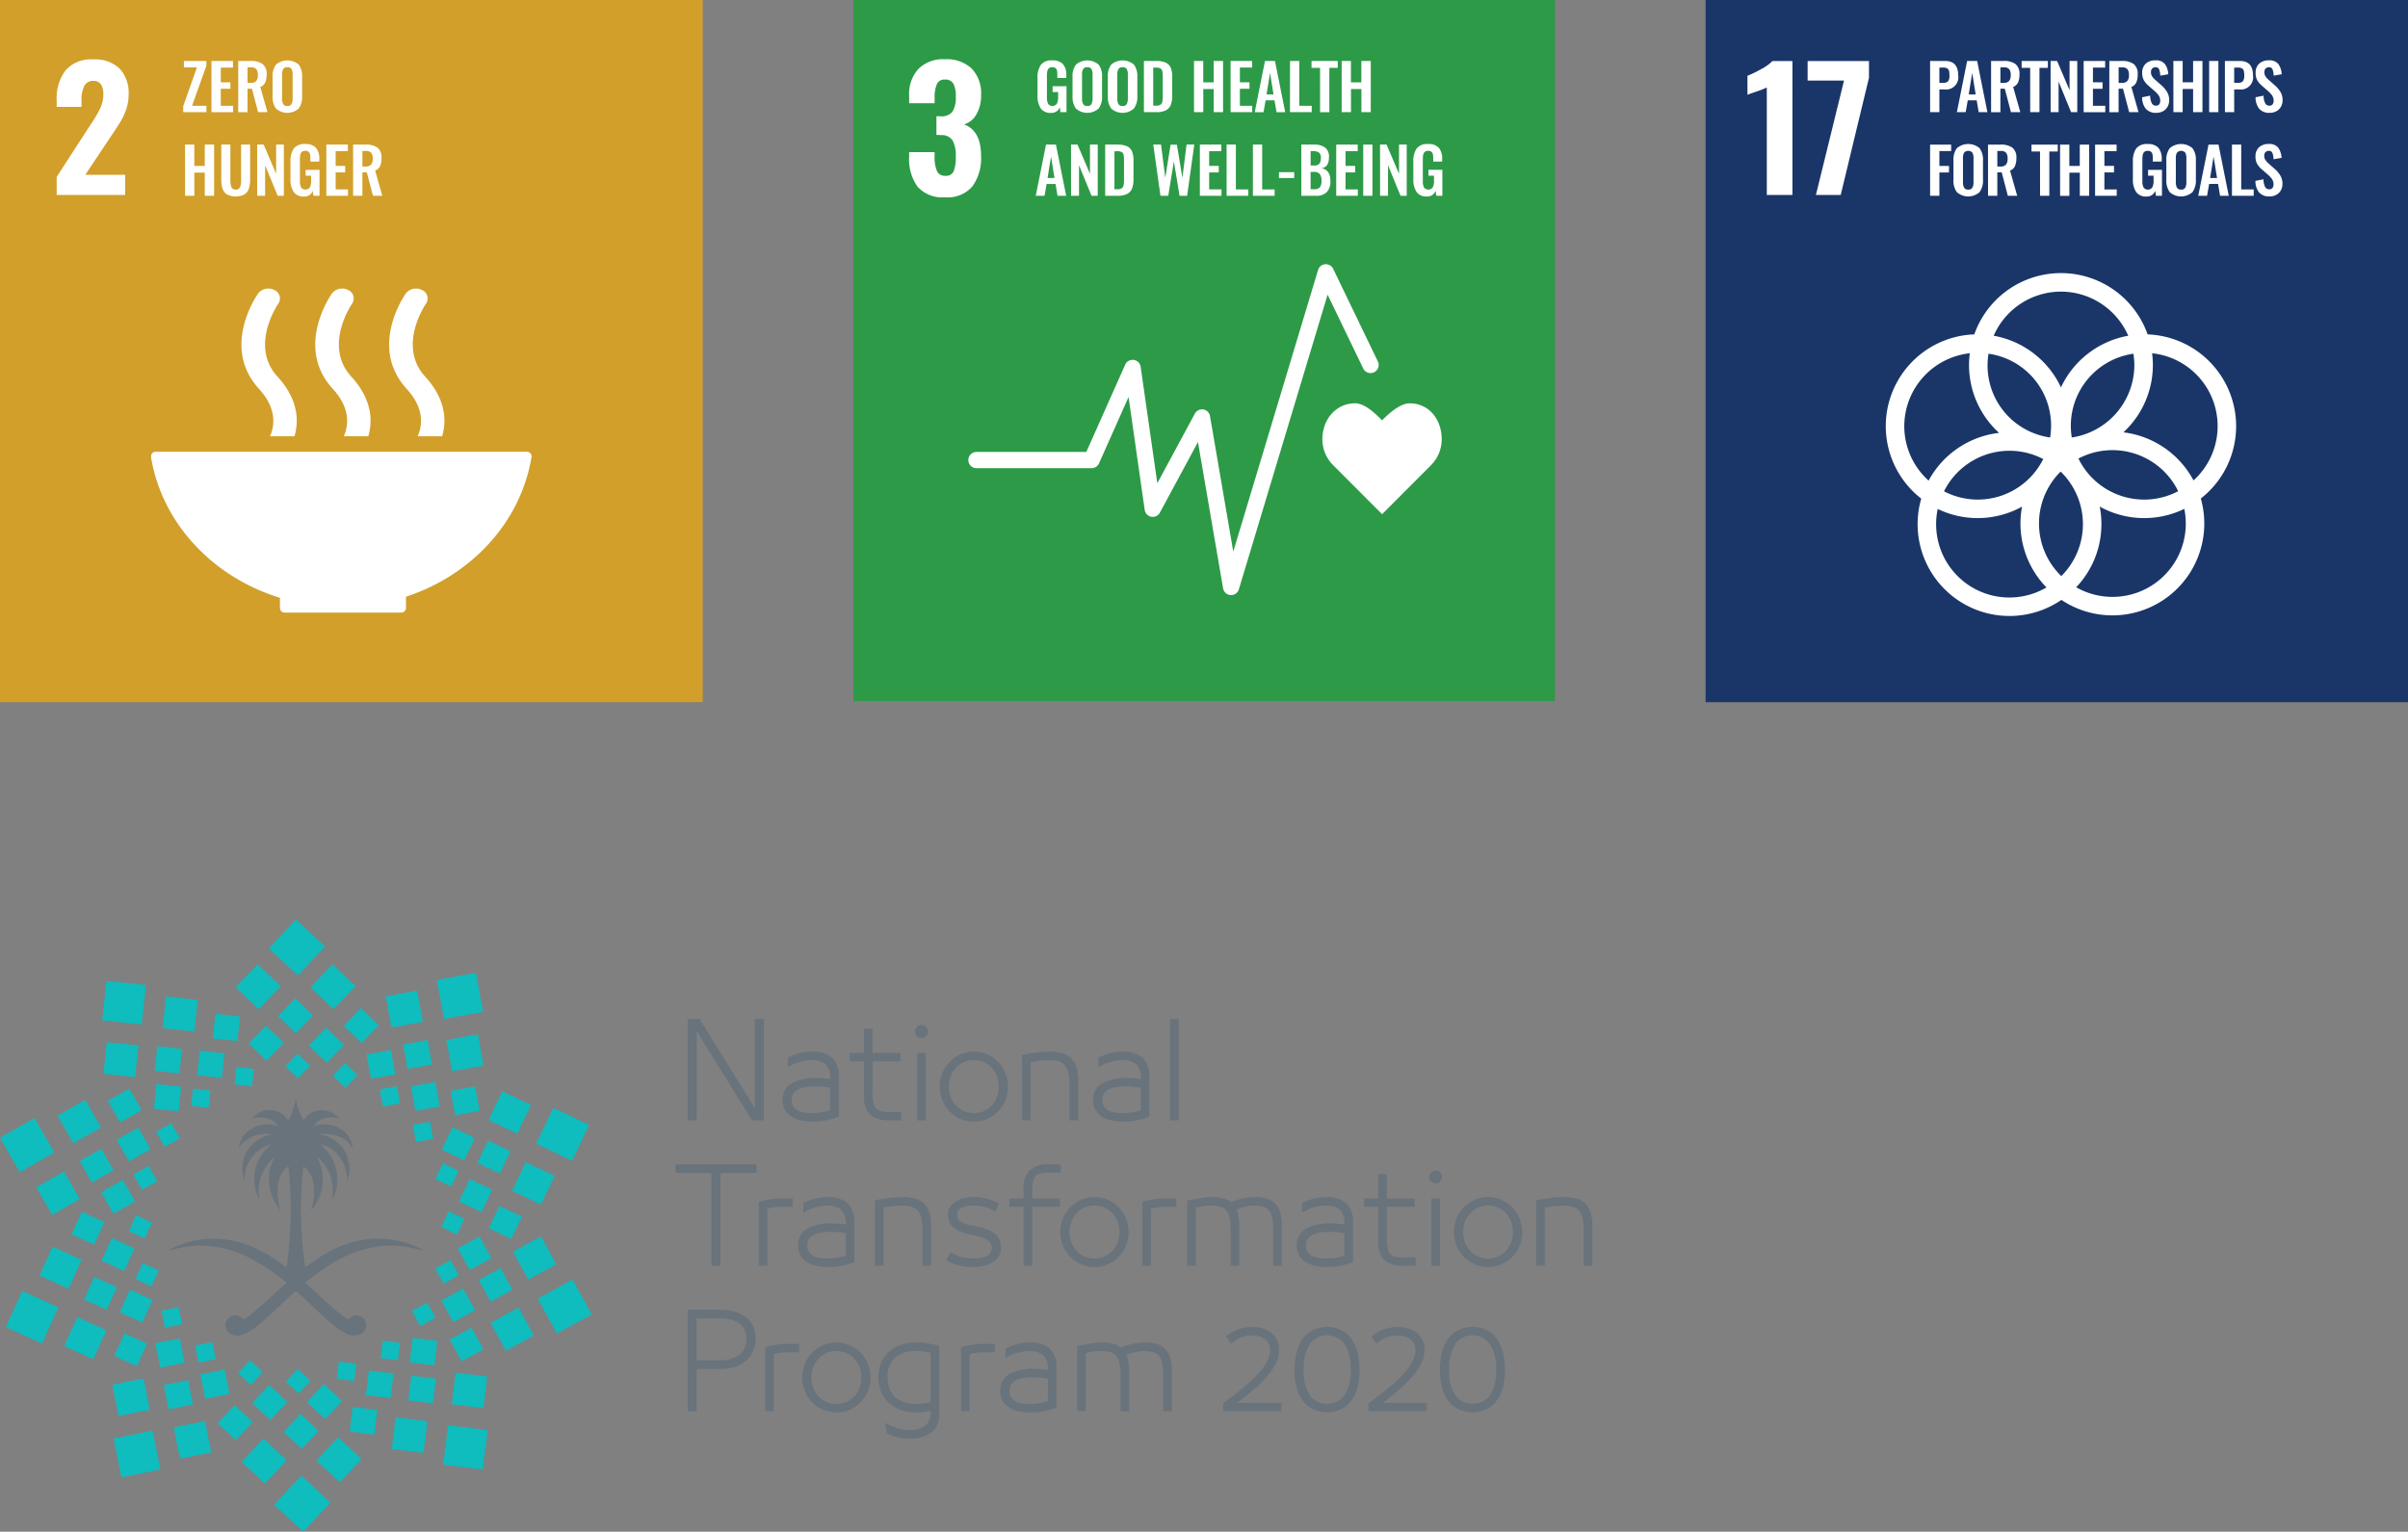 <svg xmlns="http://www.w3.org/2000/svg" xmlns:xlink="http://www.w3.org/1999/xlink" width="363.956" height="231.572" viewBox="0 0 363.956 231.572"><rect x="0" y="0" width="363.956" height="231.572" fill="#808080" stroke="none"/><defs><clipPath id="a"><rect width="106.209" height="106.161" fill="none"/></clipPath><clipPath id="b"><rect width="106.165" height="106.165" fill="none"/></clipPath><clipPath id="c"><rect width="242.223" height="92.569" fill="none"/></clipPath><clipPath id="d"><rect width="242.223" height="92.571" fill="none"/></clipPath><clipPath id="e"><rect width="106" height="106" fill="none"/></clipPath></defs><g transform="translate(-1148 -639)"><g transform="translate(1148 639)"><rect width="106.209" height="106.161" fill="#d19f2a"/><g clip-path="url(#a)"><path d="M14.125,32.584l4.9-7.572.3-.45a19.045,19.045,0,0,0,1.4-2.386,4.922,4.922,0,0,0,.451-2.112,2.49,2.49,0,0,0-.375-1.487,1.252,1.252,0,0,0-1.075-.512,1.475,1.475,0,0,0-1.45.8,4.982,4.982,0,0,0-.4,2.2v.924h-3.75v-1a6.992,6.992,0,0,1,1.338-4.511,5.056,5.056,0,0,1,4.188-1.662A5.348,5.348,0,0,1,23.638,16.2,5.379,5.379,0,0,1,25,20.138a6.673,6.673,0,0,1-.35,2.174,9.721,9.721,0,0,1-.825,1.825q-.475.8-1.475,2.274l-3.9,5.848h6.026v3.049H14.125Z" transform="translate(-5.56 -5.832)" fill="#fff"/><path d="M45.668,22.035l2.074-5.858H45.773V15.2h3.394v.726l-2.16,6.048h2.17v.965H45.668Z" transform="translate(-17.976 -5.984)" fill="#fff"/><path d="M52.715,15.2h3.25V16.2H54.12v2.226h1.453v.985H54.12v2.57h1.864v.965h-3.27Z" transform="translate(-20.75 -5.984)" fill="#fff"/><path d="M61.238,18.518a1.117,1.117,0,0,0,.856-.277,1.329,1.329,0,0,0,.253-.908,1.409,1.409,0,0,0-.224-.888.992.992,0,0,0-.808-.277h-.526v2.35ZM59.383,15.2h1.864a2.979,2.979,0,0,1,1.826.463,1.89,1.89,0,0,1,.6,1.591,2.871,2.871,0,0,1-.215,1.2,1.314,1.314,0,0,1-.741.674L63.8,22.942H62.385L61.457,19.4h-.669v3.545H59.383Z" transform="translate(-23.375 -5.984)" fill="#fff"/><path d="M70.812,21.654a1.824,1.824,0,0,0,.163-.86V17.229a1.805,1.805,0,0,0-.158-.85.66.66,0,0,0-.635-.287.669.669,0,0,0-.641.292,1.773,1.773,0,0,0-.162.845v3.564a1.832,1.832,0,0,0,.162.86.665.665,0,0,0,.641.3.654.654,0,0,0,.631-.3m-2.352.692a2.966,2.966,0,0,1-.516-1.887V17.554a2.887,2.887,0,0,1,.516-1.863,2.65,2.65,0,0,1,3.432,0,2.89,2.89,0,0,1,.516,1.863v2.905a2.949,2.949,0,0,1-.521,1.882,2.591,2.591,0,0,1-3.427,0" transform="translate(-26.745 -5.928)" fill="#fff"/><path d="M46.125,36.052h1.4v3.23h1.578v-3.23h1.415v7.74H49.108v-3.5H47.53v3.5h-1.4Z" transform="translate(-18.156 -14.191)" fill="#fff"/><path d="M56.018,43.591a1.613,1.613,0,0,1-.669-.87,4.539,4.539,0,0,1-.191-1.433V36.052h1.376v5.4a2.678,2.678,0,0,0,.158,1.032.632.632,0,0,0,.646.363.64.64,0,0,0,.655-.363,2.678,2.678,0,0,0,.158-1.032v-5.4h1.367v5.236a4.546,4.546,0,0,1-.191,1.429,1.611,1.611,0,0,1-.669.874,3,3,0,0,1-2.638,0" transform="translate(-21.712 -14.191)" fill="#fff"/><path d="M64.1,36.052h.985l1.883,4.414V36.052h1.166v7.74h-.937L65.3,39.167v4.625H64.1Z" transform="translate(-25.23 -14.191)" fill="#fff"/><path d="M72.889,43.157a3.4,3.4,0,0,1-.483-1.973v-2.6a3.353,3.353,0,0,1,.5-2,1.99,1.99,0,0,1,1.711-.673,2.083,2.083,0,0,1,1.644.568,2.5,2.5,0,0,1,.5,1.686v.4H75.408v-.44a3.417,3.417,0,0,0-.052-.669.639.639,0,0,0-.22-.382.794.794,0,0,0-.5-.134.716.716,0,0,0-.526.172.828.828,0,0,0-.224.44,3.733,3.733,0,0,0-.053.7V41.49a2.121,2.121,0,0,0,.177.984.827.827,0,0,0,1.329-.019,2.233,2.233,0,0,0,.186-1.032V40.7h-.831v-.888h2.1v3.927h-.917l-.1-.754a1.311,1.311,0,0,1-1.31.86,1.8,1.8,0,0,1-1.582-.683" transform="translate(-28.501 -14.135)" fill="#fff"/><path d="M81.344,36.052h3.25v.994H82.75v2.226H84.2v.985H82.75v2.57h1.864v.965h-3.27Z" transform="translate(-32.019 -14.191)" fill="#fff"/><path d="M89.868,39.368a1.117,1.117,0,0,0,.856-.277,1.329,1.329,0,0,0,.253-.908,1.412,1.412,0,0,0-.224-.889.993.993,0,0,0-.808-.277h-.526v2.35Zm-1.855-3.316h1.864a2.979,2.979,0,0,1,1.826.463,1.89,1.89,0,0,1,.6,1.591,2.871,2.871,0,0,1-.215,1.2,1.316,1.316,0,0,1-.741.674l1.081,3.812H91.015l-.927-3.545h-.669v3.545H88.013Z" transform="translate(-34.644 -14.191)" fill="#fff"/><path d="M57.131,134.706v1.5a.112.112,0,0,0,0,.069.7.7,0,0,0,.692.674s.008,0,.014,0,.012,0,.018,0h17.6s.01,0,.015,0l.015,0a.707.707,0,0,0,.694-.7l0,0,0-.005v-1.7c9.908-3.246,17.33-11.272,18.962-21.054,0-.021.007-.04.01-.058a.555.555,0,0,0,.01-.1.71.71,0,0,0-.711-.711H38.355a.711.711,0,0,0-.713.711l.037.32c1.714,9.875,9.341,17.946,19.452,21.061" transform="translate(-14.817 -44.328)" fill="#fff"/><path d="M99.527,72.677c-.231.329-5.651,8.128.121,14.434,2.647,2.894,2.417,5.448,1.661,7.173h3.7c.749-2.547.44-5.741-2.566-9.023-4.252-4.647.055-10.928.119-11.025a1.386,1.386,0,0,0-.6-2.071,1.968,1.968,0,0,0-2.438.512" transform="translate(-38.181 -28.321)" fill="#fff"/><path d="M82.9,94.284h3.7c.748-2.547.438-5.74-2.568-9.023-4.254-4.647.05-10.925.118-11.028a1.385,1.385,0,0,0-.6-2.068,1.964,1.964,0,0,0-2.435.512c-.232.327-5.656,8.128.121,14.434,2.647,2.895,2.416,5.449,1.663,7.173" transform="translate(-30.935 -28.321)" fill="#fff"/><path d="M62.714,72.676c-.235.329-5.654,8.128.119,14.434,2.648,2.9,2.419,5.449,1.665,7.173h3.7c.748-2.546.439-5.739-2.569-9.023-4.254-4.647.053-10.928.121-11.027a1.387,1.387,0,0,0-.6-2.068,1.958,1.958,0,0,0-2.434.512" transform="translate(-23.69 -28.32)" fill="#fff"/></g></g><g transform="translate(1405.791 639)"><rect width="106.165" height="106.165" fill="#1a3668"/><g clip-path="url(#b)"><path d="M13.358,19.227a16.612,16.612,0,0,1-1.6.625q-1.05.351-1.324.475V17.452a16.589,16.589,0,0,0,2.062-1,6.976,6.976,0,0,0,1.712-1.224h3.024V35.471H13.358Z" transform="translate(-4.107 -5.994)" fill="#fff"/><path d="M30.934,18.177h-5.5V15.228h9.272v2.524L30.434,35.471H26.686Z" transform="translate(-10.012 -5.994)" fill="#fff"/><path d="M57.906,18.509a.972.972,0,0,0,.774-.244,1.413,1.413,0,0,0,.2-.874,2.828,2.828,0,0,0-.067-.7.6.6,0,0,0-.272-.367,1.26,1.26,0,0,0-.636-.124H57.36v2.312ZM55.956,15.2H58.23q1.978,0,1.978,2.2a1.845,1.845,0,0,1-2.073,2.1H57.36v3.44h-1.4Z" transform="translate(-22.025 -5.984)" fill="#fff"/><path d="M65.476,20.258l-.525-3.249-.526,3.249ZM64.186,15.2H65.7l1.548,7.74H65.935l-.306-1.787H64.282l-.315,1.787H62.638Z" transform="translate(-24.655 -5.984)" fill="#fff"/><path d="M73.017,18.519a1.117,1.117,0,0,0,.856-.277,1.329,1.329,0,0,0,.253-.908,1.416,1.416,0,0,0-.224-.889.994.994,0,0,0-.808-.277h-.525v2.351ZM71.163,15.2h1.863a2.977,2.977,0,0,1,1.825.463,1.89,1.89,0,0,1,.6,1.591,2.856,2.856,0,0,1-.215,1.2,1.315,1.315,0,0,1-.74.674l1.08,3.812H74.163L73.237,19.4h-.669v3.546H71.163Z" transform="translate(-28.01 -5.984)" fill="#fff"/><path d="M80.064,16.244h-1.29V15.2H82.74v1.042H81.469v6.7h-1.4Z" transform="translate(-31.006 -5.984)" fill="#fff"/><path d="M85.991,15.2h.984l1.883,4.415V15.2h1.165v7.74h-.936L87.2,18.318v4.625h-1.2Z" transform="translate(-33.847 -5.984)" fill="#fff"/><path d="M94.233,15.2h3.249V16.2H95.637v2.226H97.09v.984H95.637v2.571H97.5v.965H94.233Z" transform="translate(-37.091 -5.984)" fill="#fff"/><path d="M102.485,18.519a1.117,1.117,0,0,0,.856-.277,1.329,1.329,0,0,0,.253-.908,1.416,1.416,0,0,0-.224-.889.994.994,0,0,0-.808-.277h-.526v2.351ZM100.631,15.2h1.863a2.977,2.977,0,0,1,1.825.463,1.889,1.889,0,0,1,.6,1.591,2.866,2.866,0,0,1-.215,1.2,1.317,1.317,0,0,1-.74.674l1.079,3.812h-1.414L102.7,19.4h-.669v3.546h-1.4Z" transform="translate(-39.609 -5.984)" fill="#fff"/><path d="M109.378,22.4a2.789,2.789,0,0,1-.569-1.768l1.213-.238a2.667,2.667,0,0,0,.235,1.122.682.682,0,0,0,.645.387.582.582,0,0,0,.483-.2.821.821,0,0,0,.158-.53,1.386,1.386,0,0,0-.206-.774,3.743,3.743,0,0,0-.645-.708l-.975-.85a3.02,3.02,0,0,1-.674-.827,2.221,2.221,0,0,1-.224-1.047,1.835,1.835,0,0,1,.535-1.414,2.1,2.1,0,0,1,1.481-.5,1.672,1.672,0,0,1,1.424.568,2.815,2.815,0,0,1,.5,1.534l-1.213.21a2.846,2.846,0,0,0-.167-.946.531.531,0,0,0-.54-.325.665.665,0,0,0-.511.2.742.742,0,0,0-.186.526,1.165,1.165,0,0,0,.153.621,2.643,2.643,0,0,0,.478.545l.965.851a4.241,4.241,0,0,1,.851,1.013,2.41,2.41,0,0,1,.306,1.233,1.961,1.961,0,0,1-.244.984,1.739,1.739,0,0,1-.683.674,2.053,2.053,0,0,1-1.013.244,1.981,1.981,0,0,1-1.572-.592" transform="translate(-42.828 -5.928)" fill="#fff"/><path d="M116.594,15.2H118v3.23h1.577V15.2h1.414v7.74h-1.414v-3.5H118v3.5h-1.4Z" transform="translate(-45.892 -5.984)" fill="#fff"/><rect width="1.395" height="7.74" transform="translate(76.11 9.219)" fill="#fff"/><path d="M131.386,18.509a.972.972,0,0,0,.774-.244,1.413,1.413,0,0,0,.2-.874,2.828,2.828,0,0,0-.067-.7.6.6,0,0,0-.272-.367,1.26,1.26,0,0,0-.636-.124h-.545v2.312Zm-1.95-3.306h2.274q1.978,0,1.978,2.2a1.845,1.845,0,0,1-2.073,2.1h-.774v3.44h-1.4Z" transform="translate(-50.947 -5.984)" fill="#fff"/><path d="M137.648,22.4a2.786,2.786,0,0,1-.568-1.768l1.213-.238a2.668,2.668,0,0,0,.234,1.122.682.682,0,0,0,.645.387.582.582,0,0,0,.483-.2.818.818,0,0,0,.158-.53,1.386,1.386,0,0,0-.206-.774,3.742,3.742,0,0,0-.645-.708l-.975-.85a3.02,3.02,0,0,1-.674-.827,2.221,2.221,0,0,1-.224-1.047,1.833,1.833,0,0,1,.535-1.414,2.092,2.092,0,0,1,1.481-.5,1.672,1.672,0,0,1,1.424.568,2.82,2.82,0,0,1,.5,1.534l-1.214.21a2.83,2.83,0,0,0-.167-.946.53.53,0,0,0-.54-.325.665.665,0,0,0-.511.2.742.742,0,0,0-.186.526,1.165,1.165,0,0,0,.153.621,2.642,2.642,0,0,0,.478.545l.965.851a4.241,4.241,0,0,1,.851,1.013,2.41,2.41,0,0,1,.306,1.233,1.961,1.961,0,0,1-.244.984,1.737,1.737,0,0,1-.683.674,2.055,2.055,0,0,1-1.013.244,1.981,1.981,0,0,1-1.572-.592" transform="translate(-53.956 -5.928)" fill="#fff"/><path d="M55.956,36.052h3.182v.974H57.361v2.255h1.453v.984H57.361v3.526h-1.4Z" transform="translate(-22.025 -14.19)" fill="#fff"/><path d="M64.653,42.5a1.82,1.82,0,0,0,.163-.86V38.08a1.806,1.806,0,0,0-.158-.851.847.847,0,0,0-1.275,0,1.766,1.766,0,0,0-.163.846v3.564a1.82,1.82,0,0,0,.163.86.662.662,0,0,0,.64.3.653.653,0,0,0,.631-.3M62.3,43.2a2.968,2.968,0,0,1-.516-1.887V38.4a2.89,2.89,0,0,1,.516-1.863,2.648,2.648,0,0,1,3.43,0,2.89,2.89,0,0,1,.516,1.863v2.905a2.949,2.949,0,0,1-.521,1.882,2.59,2.59,0,0,1-3.425,0" transform="translate(-24.32 -14.135)" fill="#fff"/><path d="M72.245,39.368a1.117,1.117,0,0,0,.856-.277,1.329,1.329,0,0,0,.253-.908,1.416,1.416,0,0,0-.224-.889.994.994,0,0,0-.808-.277H71.8v2.351Zm-1.854-3.316h1.863a2.977,2.977,0,0,1,1.825.463,1.889,1.889,0,0,1,.6,1.591,2.866,2.866,0,0,1-.215,1.2,1.315,1.315,0,0,1-.74.674l1.079,3.812H73.391l-.927-3.545H71.8v3.545h-1.4Z" transform="translate(-27.707 -14.19)" fill="#fff"/><path d="M82.522,37.093h-1.29V36.052H85.2v1.042H83.927v6.7h-1.4Z" transform="translate(-31.974 -14.19)" fill="#fff"/><path d="M88.355,36.052h1.4v3.23h1.577v-3.23h1.414v7.74H91.337V40.3H89.76v3.5h-1.4Z" transform="translate(-34.777 -14.19)" fill="#fff"/><path d="M97.085,36.052h3.249v.994H98.49v2.226h1.453v.985H98.49v2.57h1.863v.965H97.085Z" transform="translate(-38.214 -14.19)" fill="#fff"/><path d="M106.991,43.159a3.4,3.4,0,0,1-.483-1.973v-2.6a3.354,3.354,0,0,1,.5-2,1.989,1.989,0,0,1,1.71-.673,2.083,2.083,0,0,1,1.644.568,2.5,2.5,0,0,1,.5,1.687v.4h-1.347v-.439a3.42,3.42,0,0,0-.052-.669.639.639,0,0,0-.22-.382.793.793,0,0,0-.5-.134.716.716,0,0,0-.526.172.832.832,0,0,0-.224.44,3.733,3.733,0,0,0-.053.7v3.239a2.121,2.121,0,0,0,.177.984.827.827,0,0,0,1.328-.019,2.232,2.232,0,0,0,.187-1.032V40.7h-.832v-.888h2.1v3.928h-.917l-.1-.755a1.311,1.311,0,0,1-1.309.86,1.8,1.8,0,0,1-1.581-.683" transform="translate(-41.923 -14.135)" fill="#fff"/><path d="M117.71,42.5a1.819,1.819,0,0,0,.163-.86V38.08a1.806,1.806,0,0,0-.158-.851.847.847,0,0,0-1.275,0,1.766,1.766,0,0,0-.163.846v3.564a1.82,1.82,0,0,0,.163.86.662.662,0,0,0,.64.3.653.653,0,0,0,.631-.3m-2.35.693a2.968,2.968,0,0,1-.516-1.887V38.4a2.89,2.89,0,0,1,.516-1.863,2.648,2.648,0,0,1,3.43,0,2.89,2.89,0,0,1,.516,1.863v2.905a2.949,2.949,0,0,1-.521,1.882,2.59,2.59,0,0,1-3.425,0" transform="translate(-45.204 -14.135)" fill="#fff"/><path d="M125.64,41.107l-.526-3.249-.525,3.249Zm-1.29-5.055h1.51l1.548,7.74H126.1L125.793,42h-1.347l-.315,1.787H122.8Z" transform="translate(-48.336 -14.19)" fill="#fff"/><path d="M131.2,36.052h1.4v6.775h1.882v.965H131.2Z" transform="translate(-51.642 -14.19)" fill="#fff"/><path d="M137.616,43.25a2.785,2.785,0,0,1-.568-1.768l1.213-.239a2.668,2.668,0,0,0,.234,1.122.682.682,0,0,0,.645.387.582.582,0,0,0,.483-.2.818.818,0,0,0,.158-.53,1.386,1.386,0,0,0-.206-.774,3.744,3.744,0,0,0-.645-.708l-.975-.85a3.02,3.02,0,0,1-.674-.827,2.221,2.221,0,0,1-.224-1.047,1.833,1.833,0,0,1,.535-1.414,2.092,2.092,0,0,1,1.481-.5,1.672,1.672,0,0,1,1.424.568,2.82,2.82,0,0,1,.5,1.534l-1.214.21a2.831,2.831,0,0,0-.167-.946.531.531,0,0,0-.54-.325.665.665,0,0,0-.511.2.742.742,0,0,0-.186.526,1.165,1.165,0,0,0,.153.621,2.644,2.644,0,0,0,.478.545l.965.85a4.253,4.253,0,0,1,.851,1.013,2.41,2.41,0,0,1,.306,1.233,1.961,1.961,0,0,1-.244.984,1.737,1.737,0,0,1-.683.674,2.055,2.055,0,0,1-1.013.244,1.981,1.981,0,0,1-1.572-.592" transform="translate(-53.943 -14.135)" fill="#fff"/><path d="M80.829,92.168a13.855,13.855,0,0,0,4.453-10.181,14.065,14.065,0,0,0-.116-1.775,11.075,11.075,0,0,1,6.261,19.226,13.918,13.918,0,0,0-10.6-7.271m9.43,13.788a11.076,11.076,0,0,1-16.565,9.637,13.832,13.832,0,0,0,3.556-12.2,13.857,13.857,0,0,0,12.784.348,11.017,11.017,0,0,1,.225,2.218m-37.736.093a11,11,0,0,1,.243-2.3,13.865,13.865,0,0,0,12.747-.349A13.825,13.825,0,0,0,69.2,115.618a11.072,11.072,0,0,1-16.676-9.569M47.711,91.243a11.109,11.109,0,0,1,9.9-11.03,14.065,14.065,0,0,0-.116,1.775A13.861,13.861,0,0,0,62.037,92.25a13.92,13.92,0,0,0-10.651,7.218,11.057,11.057,0,0,1-3.676-8.224M71.39,70.894a11.106,11.106,0,0,1,10.17,6.671,13.937,13.937,0,0,0-10.17,7.805,13.925,13.925,0,0,0-10.169-7.805A11.106,11.106,0,0,1,71.39,70.894M74.032,96.13a11.057,11.057,0,0,1,15.078,4.938A11.058,11.058,0,0,1,74.032,96.13m-5.319.075a11.052,11.052,0,0,1-15,4.88,11.052,11.052,0,0,1,15-4.88M60.441,80.282a10.988,10.988,0,0,1,9.313,12.665,10.992,10.992,0,0,1-9.313-12.665m11,33.62a11.061,11.061,0,0,1-.1-15.8,11.062,11.062,0,0,1,.1,15.8M82.484,81.988a11.1,11.1,0,0,1-9.458,10.96,11,11,0,0,1,9.313-12.664,11.032,11.032,0,0,1,.145,1.7m15.384,9.255a13.908,13.908,0,0,0-13.381-13.88,13.89,13.89,0,0,0-26.195,0,13.881,13.881,0,0,0-8.018,24.83,13.882,13.882,0,0,0,21.183,15.312,13.883,13.883,0,0,0,21.071-15.328,13.877,13.877,0,0,0,5.339-10.934" transform="translate(-17.679 -26.804)" fill="#fff"/></g></g><g transform="translate(1148 778)"><path d="M17.175,2.634l3.482,3.333L17.314,9.444l-3.48-3.336Z" transform="translate(21.773 4.146)" fill="#0fbcbe"/><path d="M18.228,6.108l3.48,3.336,3.343-3.475L21.569,2.633Z" transform="translate(28.688 4.145)" fill="#0fbcbe"/><path d="M16.323,7.339l2.71,2.594,2.6-2.705L18.923,4.634Z" transform="translate(25.69 7.294)" fill="#0fbcbe"/><path d="M20.185,7.916l2.71,2.6,2.6-2.705-2.713-2.6Z" transform="translate(31.767 8.202)" fill="#0fbcbe"/><rect width="3.753" height="3.753" transform="translate(37.583 18.772) rotate(-46.222)" fill="#0fbcbe"/><path d="M18.135,9.069l2.71,2.6,2.6-2.705-2.71-2.6Z" transform="translate(28.542 10.016)" fill="#0fbcbe"/><path d="M16.752,9.788l1.907,1.825,1.83-1.9L18.582,7.884Z" transform="translate(26.366 12.408)" fill="#0fbcbe"/><path d="M19.548,10.344l1.9,1.827,1.833-1.9L21.378,8.442Z" transform="translate(30.765 13.286)" fill="#0fbcbe"/><rect width="6.015" height="6.004" transform="translate(66.022 9.156) rotate(-10.371)" fill="#0fbcbe"/><rect width="4.825" height="4.816" transform="translate(58.302 11.626) rotate(-10.373)" fill="#0fbcbe"/><rect width="4.826" height="4.816" transform="translate(67.474 18.231) rotate(-10.373)" fill="#0fbcbe"/><rect width="3.757" height="3.749" transform="translate(60.931 18.921) rotate(-10.4)" fill="#0fbcbe"/><rect width="3.756" height="3.75" transform="translate(68.122 25.928) rotate(-10.4)" fill="#0fbcbe"/><rect width="3.756" height="3.751" transform="translate(55.395 20.421) rotate(-10.4)" fill="#0fbcbe"/><rect width="3.756" height="3.75" transform="translate(62.103 25.251) rotate(-10.361)" fill="#0fbcbe"/><rect width="2.643" height="2.639" transform="translate(57.393 25.698) rotate(-10.4)" fill="#0fbcbe"/><rect width="2.643" height="2.637" transform="translate(62.388 31.061) rotate(-10.345)" fill="#0fbcbe"/><rect width="6.006" height="6.01" transform="translate(81.033 33.914) rotate(-64.522)" fill="#0fbcbe"/><rect width="4.816" height="4.822" transform="matrix(0.43, -0.903, 0.903, 0.43, 73.835, 30.337)" fill="#0fbcbe"/><path d="M32.143,14.26l-2.072,4.35,4.358,2.067L36.5,16.329Z" transform="translate(47.327 22.444)" fill="#0fbcbe"/><path d="M29.644,12.993,28.03,16.377l3.392,1.611L33.039,14.6Z" transform="translate(44.116 20.449)" fill="#0fbcbe"/><path d="M30.316,16.832,28.7,20.219l3.392,1.609,1.616-3.385Z" transform="translate(45.169 26.492)" fill="#0fbcbe"/><path d="M27.558,12.209,25.944,15.6l3.392,1.611,1.616-3.387Z" transform="translate(40.832 19.216)" fill="#0fbcbe"/><path d="M28.573,15.253l-1.616,3.387,3.392,1.609,1.616-3.385Z" transform="translate(42.426 24.007)" fill="#0fbcbe"/><path d="M26.7,14.326l-1.138,2.381,2.386,1.135,1.138-2.383Z" transform="translate(40.224 22.547)" fill="#0fbcbe"/><rect width="2.639" height="2.642" transform="translate(66.687 46.52) rotate(-64.534)" fill="#0fbcbe"/><path d="M36.848,21.157l-5.274,2.885,2.9,5.264,5.271-2.885Z" transform="translate(49.692 33.298)" fill="#0fbcbe"/><path d="M34.352,18.618l-4.231,2.316,2.322,4.224,4.231-2.316Z" transform="translate(47.406 29.303)" fill="#0fbcbe"/><rect width="4.824" height="4.82" transform="matrix(0.877, -0.48, 0.48, 0.877, 74.142, 61.004)" fill="#0fbcbe"/><rect width="3.756" height="3.75" transform="translate(72.36 54.514) rotate(-28.726)" fill="#0fbcbe"/><path d="M29.7,23.984l-3.295,1.8,1.807,3.287,3.295-1.8Z" transform="translate(41.557 37.747)" fill="#0fbcbe"/><path d="M30.174,18.626l-3.295,1.8,1.807,3.287,3.3-1.8Z" transform="translate(42.304 29.314)" fill="#0fbcbe"/><path d="M29.211,21.686l-3.295,1.8,1.807,3.284,3.295-1.8Z" transform="translate(40.788 34.131)" fill="#0fbcbe"/><path d="M27.871,20.008l-2.316,1.269,1.271,2.314,2.316-1.269Z" transform="translate(40.219 31.49)" fill="#0fbcbe"/><rect width="2.643" height="2.638" transform="translate(62.248 59.187) rotate(-28.735)" fill="#0fbcbe"/><rect width="6.004" height="6.017" transform="matrix(0.123, -0.992, 0.992, 0.123, 66.988, 82.434)" fill="#0fbcbe"/><rect width="4.814" height="4.824" transform="translate(68.269 73.307) rotate(-82.951)" fill="#0fbcbe"/><rect width="4.815" height="4.825" transform="translate(59.207 80.064) rotate(-82.951)" fill="#0fbcbe"/><rect width="3.749" height="3.756" transform="matrix(0.122, -0.993, 0.993, 0.122, 61.7, 72.703)" fill="#0fbcbe"/><rect width="3.751" height="3.758" transform="translate(52.845 77.448) rotate(-82.958)" fill="#0fbcbe"/><rect width="3.749" height="3.758" transform="translate(61.921 66.979) rotate(-82.958)" fill="#0fbcbe"/><rect width="3.749" height="3.758" transform="translate(55.295 71.92) rotate(-82.958)" fill="#0fbcbe"/><rect width="2.637" height="2.641" transform="translate(57.52 66.336) rotate(-82.951)" fill="#0fbcbe"/><rect width="2.637" height="2.644" transform="translate(50.896 69.482) rotate(-82.958)" fill="#0fbcbe"/><path d="M16.1,37.07l4.412,4.085,4.09-4.4-4.409-4.087Z" transform="translate(25.338 51.417)" fill="#0fbcbe"/><path d="M15.784,4.4l4.409,4.085,4.1-4.4L19.874,0Z" transform="translate(24.842 0.002)" fill="#0fbcbe"/><path d="M25.4,33.7l-3.536-3.279L18.58,33.953l3.536,3.277Z" transform="translate(29.242 47.88)" fill="#0fbcbe"/><path d="M21.007,33.774l-3.536-3.279-3.284,3.531L17.723,37.3Z" transform="translate(22.327 47.995)" fill="#0fbcbe"/><path d="M21.959,31.6l-2.751-2.551-2.558,2.746L19.4,34.341Z" transform="translate(26.203 45.712)" fill="#0fbcbe"/><path d="M18.089,31.082l-2.754-2.551-2.556,2.746,2.754,2.553Z" transform="translate(20.112 44.905)" fill="#0fbcbe"/><path d="M23.332,29.843l-2.754-2.551-2.556,2.749,2.754,2.551Z" transform="translate(28.365 42.954)" fill="#0fbcbe"/><path d="M20.119,29.9l-2.754-2.551-2.556,2.746,2.754,2.553Z" transform="translate(23.308 43.038)" fill="#0fbcbe"/><path d="M20.517,28.2l-1.938-1.8-1.8,1.933,1.938,1.8Z" transform="translate(26.414 41.561)" fill="#0fbcbe"/><path d="M17.714,27.69,15.779,25.9l-1.8,1.933,1.936,1.794Z" transform="translate(22.002 40.757)" fill="#0fbcbe"/><rect width="6.014" height="6.005" transform="matrix(0.98, -0.197, 0.197, 0.98, 17.171, 78.475)" fill="#0fbcbe"/><rect width="4.824" height="4.816" transform="matrix(0.981, -0.196, 0.196, 0.981, 26.25, 76.81)" fill="#0fbcbe"/><rect width="4.824" height="4.815" transform="translate(16.969 70.358) rotate(-11.34)" fill="#0fbcbe"/><rect width="3.757" height="3.749" transform="matrix(0.981, -0.196, 0.196, 0.981, 24.755, 70.397)" fill="#0fbcbe"/><rect width="3.757" height="3.751" transform="translate(30.266 68.802) rotate(-11.318)" fill="#0fbcbe"/><rect width="3.759" height="3.748" transform="matrix(0.981, -0.196, 0.196, 0.981, 23.477, 64.085)" fill="#0fbcbe"/><rect width="2.643" height="2.638" transform="translate(29.491 64.431) rotate(-11.31)" fill="#0fbcbe"/><rect width="2.643" height="2.638" transform="translate(24.41 59.149) rotate(-11.31)" fill="#0fbcbe"/><rect width="6.004" height="6.013" transform="translate(0.869 61.648) rotate(-65.562)" fill="#0fbcbe"/><path d="M8.16,29.741l2-4.383L5.769,23.363l-2,4.381Z" transform="translate(5.928 36.771)" fill="#0fbcbe"/><path d="M6.7,25.6l2-4.383-4.391-2-2,4.383Z" transform="translate(3.639 30.256)" fill="#0fbcbe"/><rect width="3.751" height="3.755" transform="translate(12.691 57.47) rotate(-65.491)" fill="#0fbcbe"/><path d="M10.127,29.285l1.56-3.413L8.266,24.318l-1.56,3.413Z" transform="translate(10.555 38.273)" fill="#0fbcbe"/><path d="M7.616,22.143,9.173,18.73,5.755,17.175,4.2,20.588Z" transform="translate(6.606 27.032)" fill="#0fbcbe"/><path d="M10.449,26.719l1.557-3.413L8.588,21.751l-1.56,3.413Z" transform="translate(11.062 34.234)" fill="#0fbcbe"/><path d="M9.383,23.692l1.557-3.413L7.522,18.725,5.965,22.138Z" transform="translate(9.388 29.471)" fill="#0fbcbe"/><rect width="2.639" height="2.644" transform="translate(20.486 54.385) rotate(-65.436)" fill="#0fbcbe"/><rect width="2.641" height="2.643" transform="translate(19.463 47.139) rotate(-65.51)" fill="#0fbcbe"/><path d="M0,14.646l2.978,5.215,5.23-2.975L5.222,11.671Z" transform="translate(0 18.368)" fill="#0fbcbe"/><path d="M4.521,21.376,8.713,18.99,6.32,14.808l-4.19,2.386Z" transform="translate(3.351 23.305)" fill="#0fbcbe"/><path d="M5.768,17.172,9.96,14.786,7.567,10.6,3.376,12.99Z" transform="translate(5.314 16.686)" fill="#0fbcbe"/><path d="M6.54,18.587,9.8,16.728,7.94,13.472,4.676,15.328Z" transform="translate(7.359 21.204)" fill="#0fbcbe"/><rect width="3.755" height="3.751" transform="translate(16.285 27.443) rotate(-29.677)" fill="#0fbcbe"/><path d="M7.8,20.42l3.264-1.856L9.2,15.305,5.94,17.164Z" transform="translate(9.349 24.089)" fill="#0fbcbe"/><path d="M8.712,17.344l3.264-1.856L10.115,12.23,6.851,14.088Z" transform="translate(10.783 19.249)" fill="#0fbcbe"/><path d="M9.146,18.082l2.3-1.308-1.31-2.291-2.3,1.308Z" transform="translate(12.332 22.796)" fill="#0fbcbe"/><path d="M10.474,15.566l2.3-1.308-1.313-2.291-2.3,1.308Z" transform="translate(14.422 18.836)" fill="#0fbcbe"/><rect width="6.004" height="6.014" transform="translate(15.445 15.259) rotate(-83.884)" fill="#0fbcbe"/><rect width="4.815" height="4.826" transform="translate(15.629 23.348) rotate(-83.909)" fill="#0fbcbe"/><rect width="4.815" height="4.826" transform="matrix(0.106, -0.994, 0.994, 0.106, 24.576, 16.444)" fill="#0fbcbe"/><rect width="3.75" height="3.757" transform="matrix(0.107, -0.994, 0.994, 0.107, 23.381, 22.902)" fill="#0fbcbe"/><rect width="3.75" height="3.756" transform="translate(32.156 18.01) rotate(-83.903)" fill="#0fbcbe"/><rect width="3.749" height="3.758" transform="translate(23.253 28.628) rotate(-83.903)" fill="#0fbcbe"/><rect width="3.75" height="3.757" transform="translate(29.796 23.576) rotate(-83.864)" fill="#0fbcbe"/><rect width="2.637" height="2.643" transform="translate(28.892 28.21) rotate(-83.906)" fill="#0fbcbe"/><rect width="2.638" height="2.643" transform="translate(35.461 24.955) rotate(-83.906)" fill="#0fbcbe"/><g transform="translate(0 0)"><g clip-path="url(#c)"><path d="M48.211,33.362a12.4,12.4,0,0,0-2.386-1.032,14.221,14.221,0,0,0-6.563-.479,15.808,15.808,0,0,0-2.836.734c-.093.033-.188.064-.286.1a16,16,0,0,0-1.5.669q-.641.328-1.284.713A30.607,30.607,0,0,0,30.5,36.026a61.393,61.393,0,0,1-.3-15.255s.023-.023.033-.015c2.268,1.426,1.634,5.41,1.158,6.548a.022.022,0,0,0,.039.021,7.03,7.03,0,0,0,.867-7.951c-.015-.023.015-.041.033-.028a6.37,6.37,0,0,1,1.022,1.042,6.191,6.191,0,0,1,1.284,3.385,10.073,10.073,0,0,1,0,1.529c-.008.118-.018.234-.026.34,0,0,.01.023.026.018h.01a6.526,6.526,0,0,0-.01-5.964,7.519,7.519,0,0,0-1.284-1.755c-.16-.162-.329-.327-.51-.486a.022.022,0,0,1,.018-.039,4.569,4.569,0,0,1,.492.147,4.83,4.83,0,0,1,1.284.674,5.333,5.333,0,0,1,1.789,2.407,6.094,6.094,0,0,1,.412,2.2s.036.028.044.005a5.471,5.471,0,0,0-.456-4.5,5.325,5.325,0,0,0-1.789-1.727,5.643,5.643,0,0,0-1.284-.571,3.5,3.5,0,0,0-.61-.136c-.026,0-.023-.041,0-.044.211-.021.417-.031.607-.033a6.35,6.35,0,0,1,1.284.1,4.728,4.728,0,0,1,1.789.708,3.709,3.709,0,0,1,1.2,1.284.024.024,0,0,0,.044-.018A3.616,3.616,0,0,0,36.425,15.5a4.59,4.59,0,0,0-1.789-.942,5.279,5.279,0,0,0-1.284-.183,4.039,4.039,0,0,0-1.6.286c-.018.01-.036-.015-.026-.033a3.031,3.031,0,0,1,1.627-1.148,3.677,3.677,0,0,1,1.284-.154,2.891,2.891,0,0,1,1.053.247c.021.01.039-.018.023-.036a4.012,4.012,0,0,0-1.076-.87,3.475,3.475,0,0,0-1.284-.42,3.216,3.216,0,0,0-3.086,1.531.022.022,0,0,1-.036,0,9.446,9.446,0,0,1-.427-.87,10.207,10.207,0,0,1-.7-2.329.038.038,0,0,0-.036-.026,10.391,10.391,0,0,1-.708,2.365,9.224,9.224,0,0,1-.425.86.022.022,0,0,1-.036,0,3.305,3.305,0,0,0-5.444-.242.023.023,0,0,0,.026.036,3.371,3.371,0,0,1,3.959,1.055c.01.018-.008.044-.026.033a4.719,4.719,0,0,0-5.083,1.259,3.589,3.589,0,0,0-.831,1.992s.033.039.046.018a3.492,3.492,0,0,1,.785-.968,5.2,5.2,0,0,1,4.09-1.094c.026,0,.031.041.005.044a5.412,5.412,0,0,0-4.095,3.277,5.877,5.877,0,0,0-.046,3.66c.008.023.044.021.044.021,0-.059,0-.093,0-.124a5.427,5.427,0,0,1,3.974-5.33c.023-.005.039.026.021.039a6.636,6.636,0,0,0-1.809,8.2c.013.023.044.015.044.015a6.753,6.753,0,0,1,2.275-6.321c.018-.013.049.005.033.028a7.039,7.039,0,0,0,.867,7.951c.015.018.051,0,.041-.021-.479-1.138-1.112-5.122,1.156-6.548a.046.046,0,0,1,.033,0,61.333,61.333,0,0,1-.293,15.271,23.332,23.332,0,0,0-5.644-3.343c-.237-.085-.466-.167-.7-.242A14.92,14.92,0,0,0,16,31.684a13.746,13.746,0,0,0-5.505,1.392c-.214.106-.394.2-.533.286a.054.054,0,0,0,.044.1c.165-.054.329-.1.489-.144A15.188,15.188,0,0,1,16,32.776a16.444,16.444,0,0,1,5.333,1.434,28.136,28.136,0,0,1,6.35,4.134c-2.692,2.345-4.965,4.628-6.35,5.426-.069.041-.136.08-.2.113a1.487,1.487,0,0,0-2.648.522,1.434,1.434,0,0,0,.291,1.282,2.13,2.13,0,0,0,2.558.373c1.863-.782,4.183-3.248,7.029-5.853.237-.216.476-.435.721-.654.247.216.486.435.721.651,1.29,1.179,2.473,2.329,3.549,3.31.445.4.875.777,1.284,1.112a11.555,11.555,0,0,0,1.789,1.241,2.318,2.318,0,0,0,2.836-.062.973.973,0,0,0,.131-.118,1.672,1.672,0,0,0,.293-1.282,1.44,1.44,0,0,0-.425-.726,1.461,1.461,0,0,0-.69-.373,1.481,1.481,0,0,0-1.531.577,4.9,4.9,0,0,1-.615-.376,20.529,20.529,0,0,1-1.789-1.441c-.4-.353-.831-.739-1.284-1.148-.878-.8-1.843-1.681-2.862-2.574a34.609,34.609,0,0,1,2.862-2.167q.629-.425,1.284-.818.873-.517,1.789-.955a18.062,18.062,0,0,1,2.836-1.086,14.992,14.992,0,0,1,6.563-.407,16.441,16.441,0,0,1,2.337.551c.059.018.1-.067.049-.1" transform="translate(15.634 16.61)" fill="#69737c"/></g></g><path d="M41.756,7.716V21.183H40.382V5.848h1.794L50.53,19.314V5.848H51.9V21.183H50.111Z" transform="translate(63.555 9.204)" fill="#69737c"/><g transform="translate(0 0)"><g clip-path="url(#d)"><path d="M50.518,18.342a8.482,8.482,0,0,1-1.7-.165,4.643,4.643,0,0,1-1.447-.533,2.933,2.933,0,0,1-1.03-.988,2.808,2.808,0,0,1-.391-1.521,2.752,2.752,0,0,1,1.41-2.6,7.655,7.655,0,0,1,3.737-.788c.293,0,.638.018,1.035.057s.739.072,1.019.108V11.8a2.745,2.745,0,0,0-.7-2.116,3.093,3.093,0,0,0-2.144-.633,4.981,4.981,0,0,0-.834.072c-.286.049-.571.111-.862.185a5.69,5.69,0,0,0-.813.273c-.257.111-.615.293-1.081.551l.054-1.465a7.74,7.74,0,0,1,1.907-.7,8.255,8.255,0,0,1,1.722-.2,4.365,4.365,0,0,1,3.04.927,3.816,3.816,0,0,1,1.009,2.939v5.956a9.7,9.7,0,0,1-1.923.569,11.181,11.181,0,0,1-2.015.183m2.638-5.112c-.172-.036-.486-.08-.945-.129a12.211,12.211,0,0,0-1.292-.075,9.967,9.967,0,0,0-1.349.093,4.463,4.463,0,0,0-1.153.311,1.842,1.842,0,0,0-.785.615,1.736,1.736,0,0,0-.286,1.053,1.691,1.691,0,0,0,.239.952,1.813,1.813,0,0,0,.641.6,2.892,2.892,0,0,0,.981.319,7.63,7.63,0,0,0,1.215.093,8.935,8.935,0,0,0,1.5-.129,6.678,6.678,0,0,0,1.23-.311Z" transform="translate(72.326 12.228)" fill="#69737c"/><path d="M49.9,10.1h2.162V6.417h1.3V10.1h4.211v1.264H53.363v4.965a5.84,5.84,0,0,0,.118,1.32,1.862,1.862,0,0,0,.373.806,1.506,1.506,0,0,0,.7.43,3.7,3.7,0,0,0,1.1.139H57.7v1.264H55.78a5.853,5.853,0,0,1-1.475-.175,3.165,3.165,0,0,1-1.181-.577,2.6,2.6,0,0,1-.79-1.063,4.31,4.31,0,0,1-.273-1.629v-5.48H49.9Z" transform="translate(78.534 10.1)" fill="#69737c"/><path d="M54.02,6.5a.956.956,0,0,1,.7-.293.983.983,0,0,1,.695,1.686.943.943,0,0,1-.695.291.985.985,0,0,1-.7-1.683m.039,3.938h1.3V20.623h-1.3Z" transform="translate(84.561 9.765)" fill="#69737c"/><path d="M62.392,17.928a5.128,5.128,0,0,1-5.727-1.135,5.463,5.463,0,0,1-1.091-5.781,5.34,5.34,0,0,1,1.091-1.676A5.2,5.2,0,0,1,58.3,8.191a5.158,5.158,0,0,1,4.087,0,5.187,5.187,0,0,1,1.637,1.145,5.463,5.463,0,0,1,1.091,5.781,5.281,5.281,0,0,1-1.091,1.676,5.037,5.037,0,0,1-1.637,1.135m-3.583-1.189a3.713,3.713,0,0,0,4.267-.862,3.884,3.884,0,0,0,.77-1.264,4.329,4.329,0,0,0,.275-1.547,4.42,4.42,0,0,0-.275-1.56,3.893,3.893,0,0,0-.77-1.271,3.714,3.714,0,0,0-5.459,0,3.894,3.894,0,0,0-.77,1.271,4.42,4.42,0,0,0-.275,1.56,4.329,4.329,0,0,0,.275,1.547,3.885,3.885,0,0,0,.77,1.264,3.664,3.664,0,0,0,1.192.862" transform="translate(86.845 12.228)" fill="#69737c"/><path d="M60.014,8.246c.829-.16,1.588-.278,2.273-.358a17.171,17.171,0,0,1,1.923-.118,7.793,7.793,0,0,1,1.732.183,3.143,3.143,0,0,1,1.374.679A3.1,3.1,0,0,1,68.2,9.96a6.24,6.24,0,0,1,.3,2.1v6.1H67.2V12.606a6.285,6.285,0,0,0-.211-1.8,2.5,2.5,0,0,0-.589-1.06,2.029,2.029,0,0,0-.942-.533,4.934,4.934,0,0,0-1.318-.157,14.951,14.951,0,0,0-2.821.293v8.815h-1.3Z" transform="translate(94.453 12.23)" fill="#69737c"/><path d="M68.756,18.342a8.482,8.482,0,0,1-1.7-.165,4.643,4.643,0,0,1-1.446-.533,2.933,2.933,0,0,1-1.03-.988,2.808,2.808,0,0,1-.391-1.521,2.752,2.752,0,0,1,1.41-2.6,7.655,7.655,0,0,1,3.737-.788c.293,0,.638.018,1.035.057s.739.072,1.019.108V11.8a2.745,2.745,0,0,0-.7-2.116,3.093,3.093,0,0,0-2.144-.633,4.981,4.981,0,0,0-.834.072c-.286.049-.571.111-.862.185a5.69,5.69,0,0,0-.813.273c-.257.111-.615.293-1.081.551l.054-1.465a7.741,7.741,0,0,1,1.907-.7,8.255,8.255,0,0,1,1.722-.2,4.365,4.365,0,0,1,3.04.927,3.816,3.816,0,0,1,1.009,2.939v5.956a9.7,9.7,0,0,1-1.923.569,11.181,11.181,0,0,1-2.015.183m2.638-5.112c-.172-.036-.486-.08-.945-.129a12.212,12.212,0,0,0-1.292-.075,9.967,9.967,0,0,0-1.349.093,4.463,4.463,0,0,0-1.153.311,1.842,1.842,0,0,0-.785.615,1.736,1.736,0,0,0-.286,1.053,1.691,1.691,0,0,0,.239.952,1.813,1.813,0,0,0,.641.6,2.892,2.892,0,0,0,.981.319,7.63,7.63,0,0,0,1.215.093,8.935,8.935,0,0,0,1.5-.129,6.678,6.678,0,0,0,1.23-.311Z" transform="translate(101.03 12.228)" fill="#69737c"/><rect width="1.302" height="15.335" transform="translate(176.839 15.052)" fill="#69737c"/><path d="M45.111,15.69H39.67v-1.3H51.908v1.3H46.465V29.725H45.111Z" transform="translate(62.434 22.649)" fill="#69737c"/><path d="M49.69,17.654H48a8.2,8.2,0,0,0-1.228.1,5.47,5.47,0,0,0-.914.193v8.63h-1.3V16.9c.512-.134,1.045-.255,1.593-.358a9.058,9.058,0,0,1,1.668-.154H49.69Z" transform="translate(70.131 25.796)" fill="#69737c"/><path d="M51.43,26.884a8.482,8.482,0,0,1-1.7-.165,4.643,4.643,0,0,1-1.447-.533,2.933,2.933,0,0,1-1.03-.988,2.808,2.808,0,0,1-.391-1.521,2.752,2.752,0,0,1,1.41-2.6,7.655,7.655,0,0,1,3.737-.788c.293,0,.638.018,1.035.057s.739.072,1.019.108v-.108a2.745,2.745,0,0,0-.7-2.116,3.093,3.093,0,0,0-2.144-.633,4.981,4.981,0,0,0-.834.072c-.286.049-.571.111-.862.185a5.69,5.69,0,0,0-.813.273c-.257.111-.615.293-1.081.551l.054-1.465a7.74,7.74,0,0,1,1.907-.7,8.255,8.255,0,0,1,1.722-.2,4.365,4.365,0,0,1,3.04.927,3.816,3.816,0,0,1,1.009,2.939v5.956a9.7,9.7,0,0,1-1.923.569,11.18,11.18,0,0,1-2.015.183m2.638-5.112c-.172-.036-.486-.08-.945-.129a12.213,12.213,0,0,0-1.292-.075,9.968,9.968,0,0,0-1.349.093,4.463,4.463,0,0,0-1.153.311,1.842,1.842,0,0,0-.785.615,1.736,1.736,0,0,0-.286,1.053,1.691,1.691,0,0,0,.239.952,1.813,1.813,0,0,0,.641.6,2.891,2.891,0,0,0,.981.319,7.63,7.63,0,0,0,1.215.093,8.935,8.935,0,0,0,1.5-.129,6.679,6.679,0,0,0,1.23-.311Z" transform="translate(73.762 25.672)" fill="#69737c"/><path d="M51.379,16.788c.829-.16,1.588-.278,2.273-.358a17.17,17.17,0,0,1,1.923-.118,7.793,7.793,0,0,1,1.732.183,3.143,3.143,0,0,1,1.374.679,3.1,3.1,0,0,1,.88,1.328,6.24,6.24,0,0,1,.3,2.1v6.1h-1.3V21.148a6.285,6.285,0,0,0-.211-1.8,2.5,2.5,0,0,0-.589-1.06,2.029,2.029,0,0,0-.942-.533,4.934,4.934,0,0,0-1.318-.157,14.952,14.952,0,0,0-2.821.293V26.7h-1.3Z" transform="translate(80.863 25.674)" fill="#69737c"/><path d="M59.524,25.6a7.675,7.675,0,0,0,1.143-.082,3.714,3.714,0,0,0,.937-.257,1.467,1.467,0,0,0,.613-.484,1.37,1.37,0,0,0,.221-.808,1.339,1.339,0,0,0-.551-1.117,4.778,4.778,0,0,0-1.833-.695l-.77-.165a11.111,11.111,0,0,1-1.593-.486,3.792,3.792,0,0,1-1.081-.633,2.142,2.142,0,0,1-.6-.842,2.916,2.916,0,0,1-.183-1.063,2.079,2.079,0,0,1,.293-1.081,2.665,2.665,0,0,1,.8-.844A3.963,3.963,0,0,1,58.1,16.5a5.6,5.6,0,0,1,1.493-.19,8.185,8.185,0,0,1,3.956.97l-.584,1.192a7.291,7.291,0,0,0-1.632-.687,6.878,6.878,0,0,0-1.74-.193,3.409,3.409,0,0,0-1.776.376,1.146,1.146,0,0,0-.6,1.017,1.159,1.159,0,0,0,.512,1.027,5.574,5.574,0,0,0,1.851.623l.677.147a10.249,10.249,0,0,1,1.65.5,4.067,4.067,0,0,1,1.117.669,2.159,2.159,0,0,1,.625.9,3.4,3.4,0,0,1,.183,1.117,2.534,2.534,0,0,1-.311,1.264,2.589,2.589,0,0,1-.891.916,4.329,4.329,0,0,1-1.364.551,7.617,7.617,0,0,1-1.74.183,8.342,8.342,0,0,1-2.026-.237,8.133,8.133,0,0,1-1.933-.788l.623-1.246a6.774,6.774,0,0,0,1.732.759,6.225,6.225,0,0,0,1.6.229" transform="translate(87.451 25.674)" fill="#69737c"/><path d="M59.267,19.538h2.162V17.963a3.371,3.371,0,0,1,1-2.749,4.136,4.136,0,0,1,2.721-.824h1.923v1.264H65.02a3.912,3.912,0,0,0-1.1.129,1.461,1.461,0,0,0-.7.412,1.757,1.757,0,0,0-.373.788,5.7,5.7,0,0,0-.118,1.31v1.246h4.211V20.8H62.731v8.924h-1.3V20.8H59.267Z" transform="translate(93.277 22.649)" fill="#69737c"/><path d="M69.475,26.47a5.128,5.128,0,0,1-5.727-1.135,5.463,5.463,0,0,1-1.091-5.781,5.339,5.339,0,0,1,1.091-1.676,5.2,5.2,0,0,1,1.64-1.145,5.158,5.158,0,0,1,4.087,0,5.187,5.187,0,0,1,1.637,1.145A5.463,5.463,0,0,1,72.2,23.659a5.281,5.281,0,0,1-1.091,1.676,5.037,5.037,0,0,1-1.637,1.135m-3.583-1.189a3.714,3.714,0,0,0,4.267-.862,3.884,3.884,0,0,0,.77-1.264,4.329,4.329,0,0,0,.275-1.547,4.42,4.42,0,0,0-.275-1.56,3.893,3.893,0,0,0-.77-1.271,3.714,3.714,0,0,0-5.459,0,3.894,3.894,0,0,0-.77,1.271,4.42,4.42,0,0,0-.275,1.56,4.329,4.329,0,0,0,.275,1.547,3.885,3.885,0,0,0,.77,1.264,3.664,3.664,0,0,0,1.192.862" transform="translate(97.993 25.672)" fill="#69737c"/><path d="M72.213,17.654H70.527a8.2,8.2,0,0,0-1.228.1,5.471,5.471,0,0,0-.914.193v8.63h-1.3V16.9c.512-.134,1.045-.255,1.593-.358a9.058,9.058,0,0,1,1.668-.154h1.869Z" transform="translate(105.579 25.796)" fill="#69737c"/><path d="M82.727,21.112a7.271,7.271,0,0,0-.183-1.8,2.488,2.488,0,0,0-.522-1.053,1.81,1.81,0,0,0-.891-.515,5.08,5.08,0,0,0-1.3-.147,5.372,5.372,0,0,0-.661.046,6.56,6.56,0,0,0-.741.139,7.645,7.645,0,0,0-.759.226c-.255.093-.422.157-.494.193a5.486,5.486,0,0,1,.265.927,7.1,7.1,0,0,1,.136,1.475v6.1h-1.3V21.112a7.176,7.176,0,0,0-.183-1.8,2.418,2.418,0,0,0-.541-1.053,1.906,1.906,0,0,0-.909-.522,5.158,5.158,0,0,0-1.318-.147,7.1,7.1,0,0,0-1.2.093c-.363.059-.731.134-1.109.219V26.7h-1.3V16.842l2.09-.384a9,9,0,0,1,1.614-.147,7.4,7.4,0,0,1,1.712.183,2.576,2.576,0,0,1,1.2.6,8.512,8.512,0,0,1,1.722-.559,8.417,8.417,0,0,1,1.848-.229,7.4,7.4,0,0,1,1.714.183,2.834,2.834,0,0,1,1.3.687,3.214,3.214,0,0,1,.826,1.328,6.557,6.557,0,0,1,.283,2.09v6.1h-1.3Z" transform="translate(109.723 25.674)" fill="#69737c"/><path d="M80.715,26.884a8.482,8.482,0,0,1-1.7-.165,4.642,4.642,0,0,1-1.446-.533,2.933,2.933,0,0,1-1.03-.988,2.808,2.808,0,0,1-.391-1.521,2.752,2.752,0,0,1,1.41-2.6,7.655,7.655,0,0,1,3.737-.788c.293,0,.638.018,1.035.057s.739.072,1.019.108v-.108a2.745,2.745,0,0,0-.7-2.116,3.094,3.094,0,0,0-2.144-.633,4.981,4.981,0,0,0-.834.072c-.286.049-.571.111-.862.185a5.689,5.689,0,0,0-.813.273c-.257.111-.615.293-1.081.551l.054-1.465a7.741,7.741,0,0,1,1.907-.7,8.255,8.255,0,0,1,1.722-.2,4.365,4.365,0,0,1,3.04.927,3.816,3.816,0,0,1,1.009,2.939v5.956a9.7,9.7,0,0,1-1.923.569,11.18,11.18,0,0,1-2.015.183m2.638-5.112c-.172-.036-.486-.08-.945-.129a12.213,12.213,0,0,0-1.292-.075,9.967,9.967,0,0,0-1.349.093,4.463,4.463,0,0,0-1.153.311,1.842,1.842,0,0,0-.785.615,1.736,1.736,0,0,0-.286,1.053,1.692,1.692,0,0,0,.239.952,1.814,1.814,0,0,0,.641.6,2.891,2.891,0,0,0,.981.319,7.63,7.63,0,0,0,1.215.093,8.935,8.935,0,0,0,1.5-.129,6.679,6.679,0,0,0,1.23-.311Z" transform="translate(119.852 25.672)" fill="#69737c"/><path d="M80.1,18.642h2.162V14.959h1.3v3.683H87.77v1.264H83.559v4.965a5.841,5.841,0,0,0,.118,1.32,1.862,1.862,0,0,0,.373.806,1.506,1.506,0,0,0,.7.43,3.7,3.7,0,0,0,1.1.139H87.9v1.264H85.976a5.853,5.853,0,0,1-1.475-.175,3.166,3.166,0,0,1-1.181-.577,2.6,2.6,0,0,1-.79-1.063,4.31,4.31,0,0,1-.273-1.629v-5.48H80.1Z" transform="translate(126.058 23.544)" fill="#69737c"/><path d="M84.218,15.039a.973.973,0,1,1-.293.695.954.954,0,0,1,.293-.695m.036,3.938h1.3V29.165h-1.3Z" transform="translate(132.086 23.209)" fill="#69737c"/><path d="M92.589,26.47a5.128,5.128,0,0,1-5.727-1.135,5.463,5.463,0,0,1-1.091-5.781,5.339,5.339,0,0,1,1.091-1.676,5.2,5.2,0,0,1,1.64-1.145,5.158,5.158,0,0,1,4.087,0,5.187,5.187,0,0,1,1.637,1.145,5.463,5.463,0,0,1,1.091,5.781,5.281,5.281,0,0,1-1.091,1.676,5.037,5.037,0,0,1-1.637,1.135m-3.583-1.189a3.714,3.714,0,0,0,4.267-.862,3.885,3.885,0,0,0,.77-1.264,4.329,4.329,0,0,0,.275-1.547,4.42,4.42,0,0,0-.275-1.56,3.894,3.894,0,0,0-.77-1.271,3.714,3.714,0,0,0-5.459,0,3.894,3.894,0,0,0-.77,1.271,4.42,4.42,0,0,0-.275,1.56,4.329,4.329,0,0,0,.275,1.547,3.885,3.885,0,0,0,.77,1.264,3.664,3.664,0,0,0,1.192.862" transform="translate(134.371 25.672)" fill="#69737c"/><path d="M90.21,16.788c.829-.16,1.588-.278,2.273-.358a17.171,17.171,0,0,1,1.923-.118,7.793,7.793,0,0,1,1.732.183,3.143,3.143,0,0,1,1.374.679,3.1,3.1,0,0,1,.88,1.328,6.239,6.239,0,0,1,.3,2.1v6.1h-1.3V21.148a6.286,6.286,0,0,0-.211-1.8,2.5,2.5,0,0,0-.589-1.06,2.029,2.029,0,0,0-.942-.533,4.934,4.934,0,0,0-1.318-.157,14.952,14.952,0,0,0-2.821.293V26.7h-1.3Z" transform="translate(141.977 25.674)" fill="#69737c"/><path d="M41.736,31.871v6.4H40.382V22.932h4.929a7.4,7.4,0,0,1,2.389.347,4.735,4.735,0,0,1,1.678.945,3.6,3.6,0,0,1,.97,1.392,4.537,4.537,0,0,1,.311,1.676,4.813,4.813,0,0,1-.311,1.722,3.953,3.953,0,0,1-.97,1.465A4.662,4.662,0,0,1,47.7,31.5a6.906,6.906,0,0,1-2.389.373Zm0-7.639v6.339h3.336a5.215,5.215,0,0,0,3.078-.788,2.861,2.861,0,0,0,1.1-2.491,3.277,3.277,0,0,0-.221-1.246,2.368,2.368,0,0,0-.7-.955,3.5,3.5,0,0,0-1.292-.631,7.3,7.3,0,0,0-1.961-.229Z" transform="translate(63.555 36.093)" fill="#69737c"/><path d="M50.067,26.2H48.381a8.2,8.2,0,0,0-1.228.1,5.47,5.47,0,0,0-.914.193v8.63h-1.3V25.445c.512-.134,1.045-.255,1.593-.358a9.058,9.058,0,0,1,1.668-.154h1.869Z" transform="translate(70.724 39.242)" fill="#69737c"/><path d="M54.32,35.013a5.128,5.128,0,0,1-5.727-1.135A5.463,5.463,0,0,1,47.5,28.1a5.339,5.339,0,0,1,1.091-1.676,5.2,5.2,0,0,1,1.64-1.145,5.158,5.158,0,0,1,4.087,0,5.187,5.187,0,0,1,1.637,1.145A5.463,5.463,0,0,1,57.048,32.2a5.281,5.281,0,0,1-1.091,1.676,5.037,5.037,0,0,1-1.637,1.135m-3.583-1.189A3.713,3.713,0,0,0,55,32.962a3.884,3.884,0,0,0,.77-1.264,4.329,4.329,0,0,0,.275-1.547,4.42,4.42,0,0,0-.275-1.56A3.894,3.894,0,0,0,55,27.32a3.714,3.714,0,0,0-5.459,0,3.894,3.894,0,0,0-.77,1.271,4.42,4.42,0,0,0-.275,1.56,4.329,4.329,0,0,0,.275,1.547,3.884,3.884,0,0,0,.77,1.264,3.664,3.664,0,0,0,1.192.862" transform="translate(74.141 39.118)" fill="#69737c"/><path d="M51.934,32.146a6.079,6.079,0,0,1,0-4.095,4.444,4.444,0,0,1,1.091-1.665,5.27,5.27,0,0,1,1.843-1.12,7.407,7.407,0,0,1,2.574-.412,10.526,10.526,0,0,1,1.565.129,13.51,13.51,0,0,1,1.771.386V35.517a3.484,3.484,0,0,1-1.192,2.939,5.062,5.062,0,0,1-3.189.927,8.469,8.469,0,0,1-.87-.046,8.326,8.326,0,0,1-.9-.136c-.3-.062-.592-.139-.88-.229a7.013,7.013,0,0,1-.885-.358L52.624,37c.5.268.883.458,1.143.566a5.972,5.972,0,0,0,.834.275c.3.075.584.134.87.185a5.273,5.273,0,0,0,.837.072,3.773,3.773,0,0,0,2.316-.641,2.472,2.472,0,0,0,.852-2.108v-.129a12.548,12.548,0,0,1-2.033.2,7.225,7.225,0,0,1-2.574-.42,5.152,5.152,0,0,1-1.843-1.156,4.673,4.673,0,0,1-1.091-1.7m7.541-5.753c-.306-.062-.643-.118-1.019-.175a7.308,7.308,0,0,0-1.053-.082,4.643,4.643,0,0,0-3.351,1.055,3.864,3.864,0,0,0-1.081,2.9,4.933,4.933,0,0,0,.265,1.676,3.315,3.315,0,0,0,.816,1.274,3.645,3.645,0,0,0,1.374.816,6.065,6.065,0,0,0,1.977.283c.27,0,.589-.018.952-.054a7.322,7.322,0,0,0,1.12-.2Z" transform="translate(81.178 39.118)" fill="#69737c"/><path d="M61.563,26.2H59.877a8.2,8.2,0,0,0-1.228.1,5.471,5.471,0,0,0-.914.193v8.63h-1.3V25.445c.512-.134,1.045-.255,1.593-.358a9.058,9.058,0,0,1,1.668-.154h1.869Z" transform="translate(88.817 39.242)" fill="#69737c"/><path d="M63.3,35.427a8.483,8.483,0,0,1-1.7-.165,4.643,4.643,0,0,1-1.447-.533,2.933,2.933,0,0,1-1.03-.988,2.808,2.808,0,0,1-.391-1.521,2.752,2.752,0,0,1,1.41-2.6,7.655,7.655,0,0,1,3.737-.788c.293,0,.638.018,1.035.057s.739.072,1.019.108v-.108a2.745,2.745,0,0,0-.7-2.116,3.093,3.093,0,0,0-2.144-.633,4.981,4.981,0,0,0-.834.072c-.286.049-.571.111-.862.185a5.691,5.691,0,0,0-.813.273c-.257.111-.615.293-1.081.551l.054-1.465a7.74,7.74,0,0,1,1.907-.7,8.255,8.255,0,0,1,1.722-.2,4.365,4.365,0,0,1,3.04.927,3.816,3.816,0,0,1,1.009,2.939v5.956a9.7,9.7,0,0,1-1.923.569,11.181,11.181,0,0,1-2.015.183m2.638-5.112c-.172-.036-.486-.08-.945-.129a12.211,12.211,0,0,0-1.292-.075,9.966,9.966,0,0,0-1.349.093,4.463,4.463,0,0,0-1.153.311,1.842,1.842,0,0,0-.785.615,1.736,1.736,0,0,0-.286,1.053,1.692,1.692,0,0,0,.239.952,1.814,1.814,0,0,0,.641.6,2.892,2.892,0,0,0,.981.319,7.629,7.629,0,0,0,1.215.093,8.934,8.934,0,0,0,1.5-.129,6.678,6.678,0,0,0,1.23-.311Z" transform="translate(92.448 39.118)" fill="#69737c"/><path d="M76.263,29.654a7.272,7.272,0,0,0-.183-1.8,2.488,2.488,0,0,0-.523-1.053,1.809,1.809,0,0,0-.891-.515,5.079,5.079,0,0,0-1.3-.147,5.371,5.371,0,0,0-.661.046,6.557,6.557,0,0,0-.741.139,7.643,7.643,0,0,0-.759.226c-.255.093-.422.157-.494.193a5.487,5.487,0,0,1,.265.927,7.1,7.1,0,0,1,.136,1.475v6.1h-1.3V29.654a7.176,7.176,0,0,0-.183-1.8A2.419,2.419,0,0,0,69.09,26.8a1.906,1.906,0,0,0-.909-.522,5.157,5.157,0,0,0-1.318-.147,7.1,7.1,0,0,0-1.2.093c-.363.059-.731.134-1.109.219v8.795h-1.3V25.384L65.342,25a9,9,0,0,1,1.614-.147,7.4,7.4,0,0,1,1.712.183,2.576,2.576,0,0,1,1.2.6,8.513,8.513,0,0,1,1.722-.559,8.416,8.416,0,0,1,1.848-.229,7.4,7.4,0,0,1,1.714.183,2.834,2.834,0,0,1,1.3.687,3.215,3.215,0,0,1,.826,1.328,6.557,6.557,0,0,1,.283,2.09v6.1h-1.3Z" transform="translate(99.549 39.118)" fill="#69737c"/><path d="M76.252,25.226a4.577,4.577,0,0,0-1.665.273,6.28,6.28,0,0,0-1.56.973l-.752-1.117A7.136,7.136,0,0,1,74.2,24.274a6.16,6.16,0,0,1,2.072-.332,5.275,5.275,0,0,1,1.547.221,3.994,3.994,0,0,1,1.277.641,3.114,3.114,0,0,1,.878,1.071,3.24,3.24,0,0,1,.329,1.477,4.727,4.727,0,0,1-.466,2.023,9.046,9.046,0,0,1-1.356,2.033,19.263,19.263,0,0,1-2.172,2.126q-1.282,1.093-2.345,1.879h6.687v1.264H71.817V35.5q1.8-1.317,3.114-2.417a21.912,21.912,0,0,0,2.208-2.08,8.878,8.878,0,0,0,1.338-1.861,3.745,3.745,0,0,0,.448-1.7,2.1,2.1,0,0,0-.211-.988,2.033,2.033,0,0,0-.577-.679,2.6,2.6,0,0,0-.862-.412,3.844,3.844,0,0,0-1.024-.136" transform="translate(113.029 37.682)" fill="#69737c"/><path d="M83.117,36.346a4.658,4.658,0,0,1-2.17.476,4.8,4.8,0,0,1-2.193-.476,4.223,4.223,0,0,1-1.547-1.32,5.873,5.873,0,0,1-.9-2.023,10.755,10.755,0,0,1-.291-2.592,10.645,10.645,0,0,1,.291-2.584,6.212,6.212,0,0,1,.9-2.044,4.193,4.193,0,0,1,1.547-1.354,4.738,4.738,0,0,1,2.193-.486,4.6,4.6,0,0,1,2.17.486,4.2,4.2,0,0,1,1.529,1.354,6.159,6.159,0,0,1,.9,2.044,10.64,10.64,0,0,1,.293,2.584A10.751,10.751,0,0,1,85.544,33a5.825,5.825,0,0,1-.9,2.023,4.229,4.229,0,0,1-1.529,1.32m-2.17-.806A3.109,3.109,0,0,0,83.539,34.3a6.358,6.358,0,0,0,.963-3.884,6.522,6.522,0,0,0-.973-3.933,3.248,3.248,0,0,0-5.176-.008,6.676,6.676,0,0,0-.942,3.941,6.458,6.458,0,0,0,.942,3.884,3.078,3.078,0,0,0,2.594,1.246" transform="translate(119.641 37.684)" fill="#69737c"/><path d="M84.794,25.226a4.577,4.577,0,0,0-1.665.273,6.28,6.28,0,0,0-1.56.973l-.752-1.117a7.135,7.135,0,0,1,1.923-1.081,6.16,6.16,0,0,1,2.072-.332,5.275,5.275,0,0,1,1.547.221,3.994,3.994,0,0,1,1.277.641,3.114,3.114,0,0,1,.878,1.071,3.241,3.241,0,0,1,.329,1.477,4.727,4.727,0,0,1-.466,2.023,9.045,9.045,0,0,1-1.356,2.033,19.263,19.263,0,0,1-2.172,2.126q-1.282,1.093-2.345,1.879H89.19v1.264H80.359V35.5q1.8-1.317,3.114-2.417a21.912,21.912,0,0,0,2.208-2.08,8.877,8.877,0,0,0,1.338-1.861,3.745,3.745,0,0,0,.448-1.7,2.1,2.1,0,0,0-.211-.988,2.033,2.033,0,0,0-.577-.679,2.6,2.6,0,0,0-.862-.412,3.844,3.844,0,0,0-1.024-.136" transform="translate(126.473 37.682)" fill="#69737c"/><path d="M91.659,36.346a4.658,4.658,0,0,1-2.17.476,4.8,4.8,0,0,1-2.193-.476,4.223,4.223,0,0,1-1.547-1.32,5.873,5.873,0,0,1-.9-2.023,10.755,10.755,0,0,1-.291-2.592,10.645,10.645,0,0,1,.291-2.584,6.212,6.212,0,0,1,.9-2.044A4.193,4.193,0,0,1,87.3,24.429a4.738,4.738,0,0,1,2.193-.486,4.6,4.6,0,0,1,2.17.486,4.2,4.2,0,0,1,1.529,1.354,6.159,6.159,0,0,1,.9,2.044,10.641,10.641,0,0,1,.293,2.584A10.752,10.752,0,0,1,94.086,33a5.825,5.825,0,0,1-.9,2.023,4.229,4.229,0,0,1-1.529,1.32m-2.17-.806A3.109,3.109,0,0,0,92.081,34.3a6.358,6.358,0,0,0,.963-3.884,6.522,6.522,0,0,0-.973-3.933,3.248,3.248,0,0,0-5.176-.008,6.676,6.676,0,0,0-.942,3.941,6.458,6.458,0,0,0,.942,3.884,3.078,3.078,0,0,0,2.594,1.246" transform="translate(133.085 37.684)" fill="#69737c"/></g></g></g><g transform="translate(1277 639)"><rect width="106" height="106" fill="#2d9a47"/><g clip-path="url(#e)"><path d="M15.183,34.083a7.1,7.1,0,0,1-1.274-4.523v-.7h3.848v.674a5.339,5.339,0,0,0,.375,2.224,1.305,1.305,0,0,0,1.275.675,1.223,1.223,0,0,0,1.237-.688,5.816,5.816,0,0,0,.313-2.237,4.793,4.793,0,0,0-.475-2.412,1.921,1.921,0,0,0-1.749-.812,4.736,4.736,0,0,0-.7-.025V23.436h.625a2.067,2.067,0,0,0,1.8-.7,4.049,4.049,0,0,0,.5-2.3,3.961,3.961,0,0,0-.363-1.924,1.362,1.362,0,0,0-1.287-.625,1.208,1.208,0,0,0-1.2.675,4.985,4.985,0,0,0-.35,2v.9H13.909v-1.1a5.632,5.632,0,0,1,1.412-4.1,5.308,5.308,0,0,1,3.986-1.45,5.538,5.538,0,0,1,4.049,1.4,5.39,5.39,0,0,1,1.424,4.024,5.541,5.541,0,0,1-.725,2.937,3.1,3.1,0,0,1-1.849,1.487q2.574.951,2.574,4.774a7.272,7.272,0,0,1-1.3,4.586,4.912,4.912,0,0,1-4.123,1.662,5.025,5.025,0,0,1-4.174-1.6" transform="translate(-5.497 -5.855)" fill="#fff"/><path d="M46.473,22.349a3.4,3.4,0,0,1-.483-1.973v-2.6a3.353,3.353,0,0,1,.5-2A1.987,1.987,0,0,1,48.2,15.1a2.083,2.083,0,0,1,1.644.569,2.5,2.5,0,0,1,.5,1.687v.4H48.99v-.44a3.371,3.371,0,0,0-.053-.669.642.642,0,0,0-.22-.382.794.794,0,0,0-.5-.134.713.713,0,0,0-.526.172.829.829,0,0,0-.225.439,3.747,3.747,0,0,0-.053.7v3.239a2.124,2.124,0,0,0,.177.984.826.826,0,0,0,1.328-.019,2.237,2.237,0,0,0,.186-1.032v-.726h-.832V19h2.1v3.928h-.917l-.095-.755a1.311,1.311,0,0,1-1.309.86,1.8,1.8,0,0,1-1.582-.683" transform="translate(-18.176 -5.968)" fill="#fff"/><path d="M57.61,21.694a1.823,1.823,0,0,0,.163-.86V17.27a1.809,1.809,0,0,0-.158-.85.66.66,0,0,0-.636-.287.668.668,0,0,0-.64.292,1.769,1.769,0,0,0-.162.845v3.564a1.824,1.824,0,0,0,.162.86.663.663,0,0,0,.64.3.653.653,0,0,0,.631-.3m-2.351.693a2.967,2.967,0,0,1-.516-1.887V17.595a2.888,2.888,0,0,1,.516-1.863,2.649,2.649,0,0,1,3.43,0,2.888,2.888,0,0,1,.516,1.863V20.5a2.952,2.952,0,0,1-.521,1.882,2.59,2.59,0,0,1-3.426,0" transform="translate(-21.635 -5.968)" fill="#fff"/><path d="M66.426,21.694a1.823,1.823,0,0,0,.163-.86V17.27a1.809,1.809,0,0,0-.158-.85.66.66,0,0,0-.636-.287.666.666,0,0,0-.64.292,1.761,1.761,0,0,0-.163.845v3.564a1.816,1.816,0,0,0,.163.86.662.662,0,0,0,.64.3.653.653,0,0,0,.631-.3m-2.351.693a2.967,2.967,0,0,1-.516-1.887V17.595a2.888,2.888,0,0,1,.516-1.863,2.649,2.649,0,0,1,3.43,0,2.888,2.888,0,0,1,.516,1.863V20.5a2.952,2.952,0,0,1-.521,1.882,2.591,2.591,0,0,1-3.426,0" transform="translate(-25.119 -5.968)" fill="#fff"/><path d="M74.424,22a1.119,1.119,0,0,0,.679-.163.726.726,0,0,0,.268-.454,4.847,4.847,0,0,0,.057-.864V17.556a3.483,3.483,0,0,0-.067-.784.616.616,0,0,0-.282-.4,1.355,1.355,0,0,0-.674-.129h-.42V22ZM72.58,15.243h1.825a3.5,3.5,0,0,1,1.471.253,1.49,1.49,0,0,1,.76.774,3.539,3.539,0,0,1,.224,1.381V20.47a3.783,3.783,0,0,1-.224,1.424,1.57,1.57,0,0,1-.75.817,3.122,3.122,0,0,1-1.424.272H72.58Z" transform="translate(-28.684 -6.024)" fill="#fff"/><path d="M85.094,15.243h1.4v3.23h1.576v-3.23H89.49v7.74H88.075v-3.5H86.5v3.5h-1.4Z" transform="translate(-33.63 -6.024)" fill="#fff"/><path d="M94.242,15.243h3.249v.994H95.647v2.227H97.1v.984H95.647v2.57H97.51v.965H94.242Z" transform="translate(-37.245 -6.024)" fill="#fff"/><path d="M103.115,20.3l-.526-3.249-.526,3.249Zm-1.29-5.055h1.51l1.548,7.74h-1.309l-.306-1.787h-1.347l-.315,1.787h-1.329Z" transform="translate(-39.63 -6.024)" fill="#fff"/><path d="M109.094,15.243h1.4v6.775h1.882v.965h-3.287Z" transform="translate(-43.115 -6.024)" fill="#fff"/><path d="M115.756,16.285h-1.29V15.243h3.966v1.041h-1.271v6.7h-1.4Z" transform="translate(-45.238 -6.024)" fill="#fff"/><path d="M122,15.243h1.4v3.23h1.577v-3.23H126.4v7.74h-1.414v-3.5h-1.577v3.5H122Z" transform="translate(-48.216 -6.024)" fill="#fff"/><path d="M48.385,41.2l-.526-3.249L47.334,41.2ZM47.1,36.147H48.6l1.548,7.74H48.844L48.538,42.1H47.191l-.315,1.787H45.547Z" transform="translate(-18.001 -14.286)" fill="#fff"/><path d="M54.363,36.147h.984l1.883,4.414V36.147H58.4v7.74h-.936l-1.892-4.625v4.625h-1.2Z" transform="translate(-21.485 -14.286)" fill="#fff"/><path d="M64.739,42.9a1.115,1.115,0,0,0,.679-.163.726.726,0,0,0,.268-.454,4.835,4.835,0,0,0,.057-.864V38.46a3.47,3.47,0,0,0-.067-.783.614.614,0,0,0-.282-.4,1.355,1.355,0,0,0-.674-.129H64.3V42.9ZM62.9,36.147h1.825a3.511,3.511,0,0,1,1.471.253,1.489,1.489,0,0,1,.76.774,3.539,3.539,0,0,1,.224,1.381v2.818a3.784,3.784,0,0,1-.224,1.424,1.571,1.571,0,0,1-.75.816,3.122,3.122,0,0,1-1.424.272H62.9Z" transform="translate(-24.857 -14.286)" fill="#fff"/><path d="M74.919,36.147h1.175l.64,5.017.8-5h.956l.832,5,.63-5.017h1.166l-1.08,7.74H78.894l-.86-5.188-.851,5.188H76.008Z" transform="translate(-29.609 -14.286)" fill="#fff"/><path d="M86.564,36.147h3.249v.994H87.969v2.227h1.452v.984H87.969v2.57h1.863v.965H86.564Z" transform="translate(-34.211 -14.286)" fill="#fff"/><path d="M93.247,36.147h1.4v6.775h1.882v.965H93.247Z" transform="translate(-36.852 -14.286)" fill="#fff"/><path d="M99.82,36.147h1.4v6.775h1.882v.965H99.82Z" transform="translate(-39.45 -14.286)" fill="#fff"/><rect width="2.303" height="0.888" transform="translate(64.307 26.028)" fill="#fff"/><path d="M113.871,42.894a1.054,1.054,0,0,0,.86-.3,1.566,1.566,0,0,0,.239-.975,1.6,1.6,0,0,0-.262-1.018,1.084,1.084,0,0,0-.884-.321h-.5v2.61Zm-.057-3.583a1.043,1.043,0,0,0,.836-.273,1.39,1.39,0,0,0,.224-.884.949.949,0,0,0-.292-.807,1.672,1.672,0,0,0-.969-.215h-.287v2.179Zm-1.892-3.164h1.911a2.758,2.758,0,0,1,1.677.44,1.755,1.755,0,0,1,.588,1.5q0,1.462-1.118,1.635,1.338.258,1.338,1.911a2.325,2.325,0,0,1-.535,1.682,2.138,2.138,0,0,1-1.624.573h-2.236Z" transform="translate(-44.233 -14.286)" fill="#fff"/><path d="M120.643,36.147h3.249v.994h-1.844v2.227H123.5v.984h-1.452v2.57h1.863v.965h-3.268Z" transform="translate(-47.679 -14.286)" fill="#fff"/><rect width="1.395" height="7.74" transform="translate(77.044 21.861)" fill="#fff"/><path d="M131.593,36.147h.984l1.883,4.414V36.147h1.165v7.74h-.936L132.8,39.263v4.625h-1.2Z" transform="translate(-52.007 -14.286)" fill="#fff"/><path d="M140.4,43.253a3.4,3.4,0,0,1-.483-1.973v-2.6a3.353,3.353,0,0,1,.5-2,1.987,1.987,0,0,1,1.71-.674,2.081,2.081,0,0,1,1.643.569,2.5,2.5,0,0,1,.5,1.687v.4h-1.347v-.44a3.373,3.373,0,0,0-.053-.669.643.643,0,0,0-.22-.382.794.794,0,0,0-.5-.134.716.716,0,0,0-.526.172.833.833,0,0,0-.224.439,3.748,3.748,0,0,0-.053.7v3.239a2.133,2.133,0,0,0,.177.984.827.827,0,0,0,1.329-.019,2.237,2.237,0,0,0,.186-1.032v-.726H142.2V39.9h2.1v3.928h-.917l-.1-.755a1.31,1.31,0,0,1-1.309.86,1.8,1.8,0,0,1-1.582-.683" transform="translate(-55.297 -14.229)" fill="#fff"/><path d="M135.216,106.254c0-3-1.926-5.433-4.842-5.433-1.458,0-3.217,1.6-4.172,2.579-.956-.983-2.6-2.582-4.057-2.582-2.916,0-4.961,2.434-4.961,5.435a5.5,5.5,0,0,0,1.548,3.843l7.476,7.49,7.466-7.481-.006-.005a5.5,5.5,0,0,0,1.548-3.845" transform="translate(-46.312 -39.844)" fill="#fff"/><path d="M68.442,116.073l-.076,0a1.226,1.226,0,0,1-1.134-1.018l-3.8-22.117L57.682,103.6a1.228,1.228,0,0,1-2.3-.408L52.944,86.125,48.476,96.161a1.229,1.229,0,0,1-1.122.728H29.99a1.228,1.228,0,1,1,0-2.455H46.557l5.877-13.2a1.228,1.228,0,0,1,2.337.326l2.518,17.6,5.673-10.518a1.227,1.227,0,0,1,2.29.375L68.769,109.5,81.586,66.924a1.228,1.228,0,0,1,2.281-.18l6.744,13.981A1.228,1.228,0,1,1,88.4,81.793L83.027,70.654,69.616,115.2a1.226,1.226,0,0,1-1.175.874" transform="translate(-11.367 -26.104)" fill="#fff"/></g></g></g></svg>